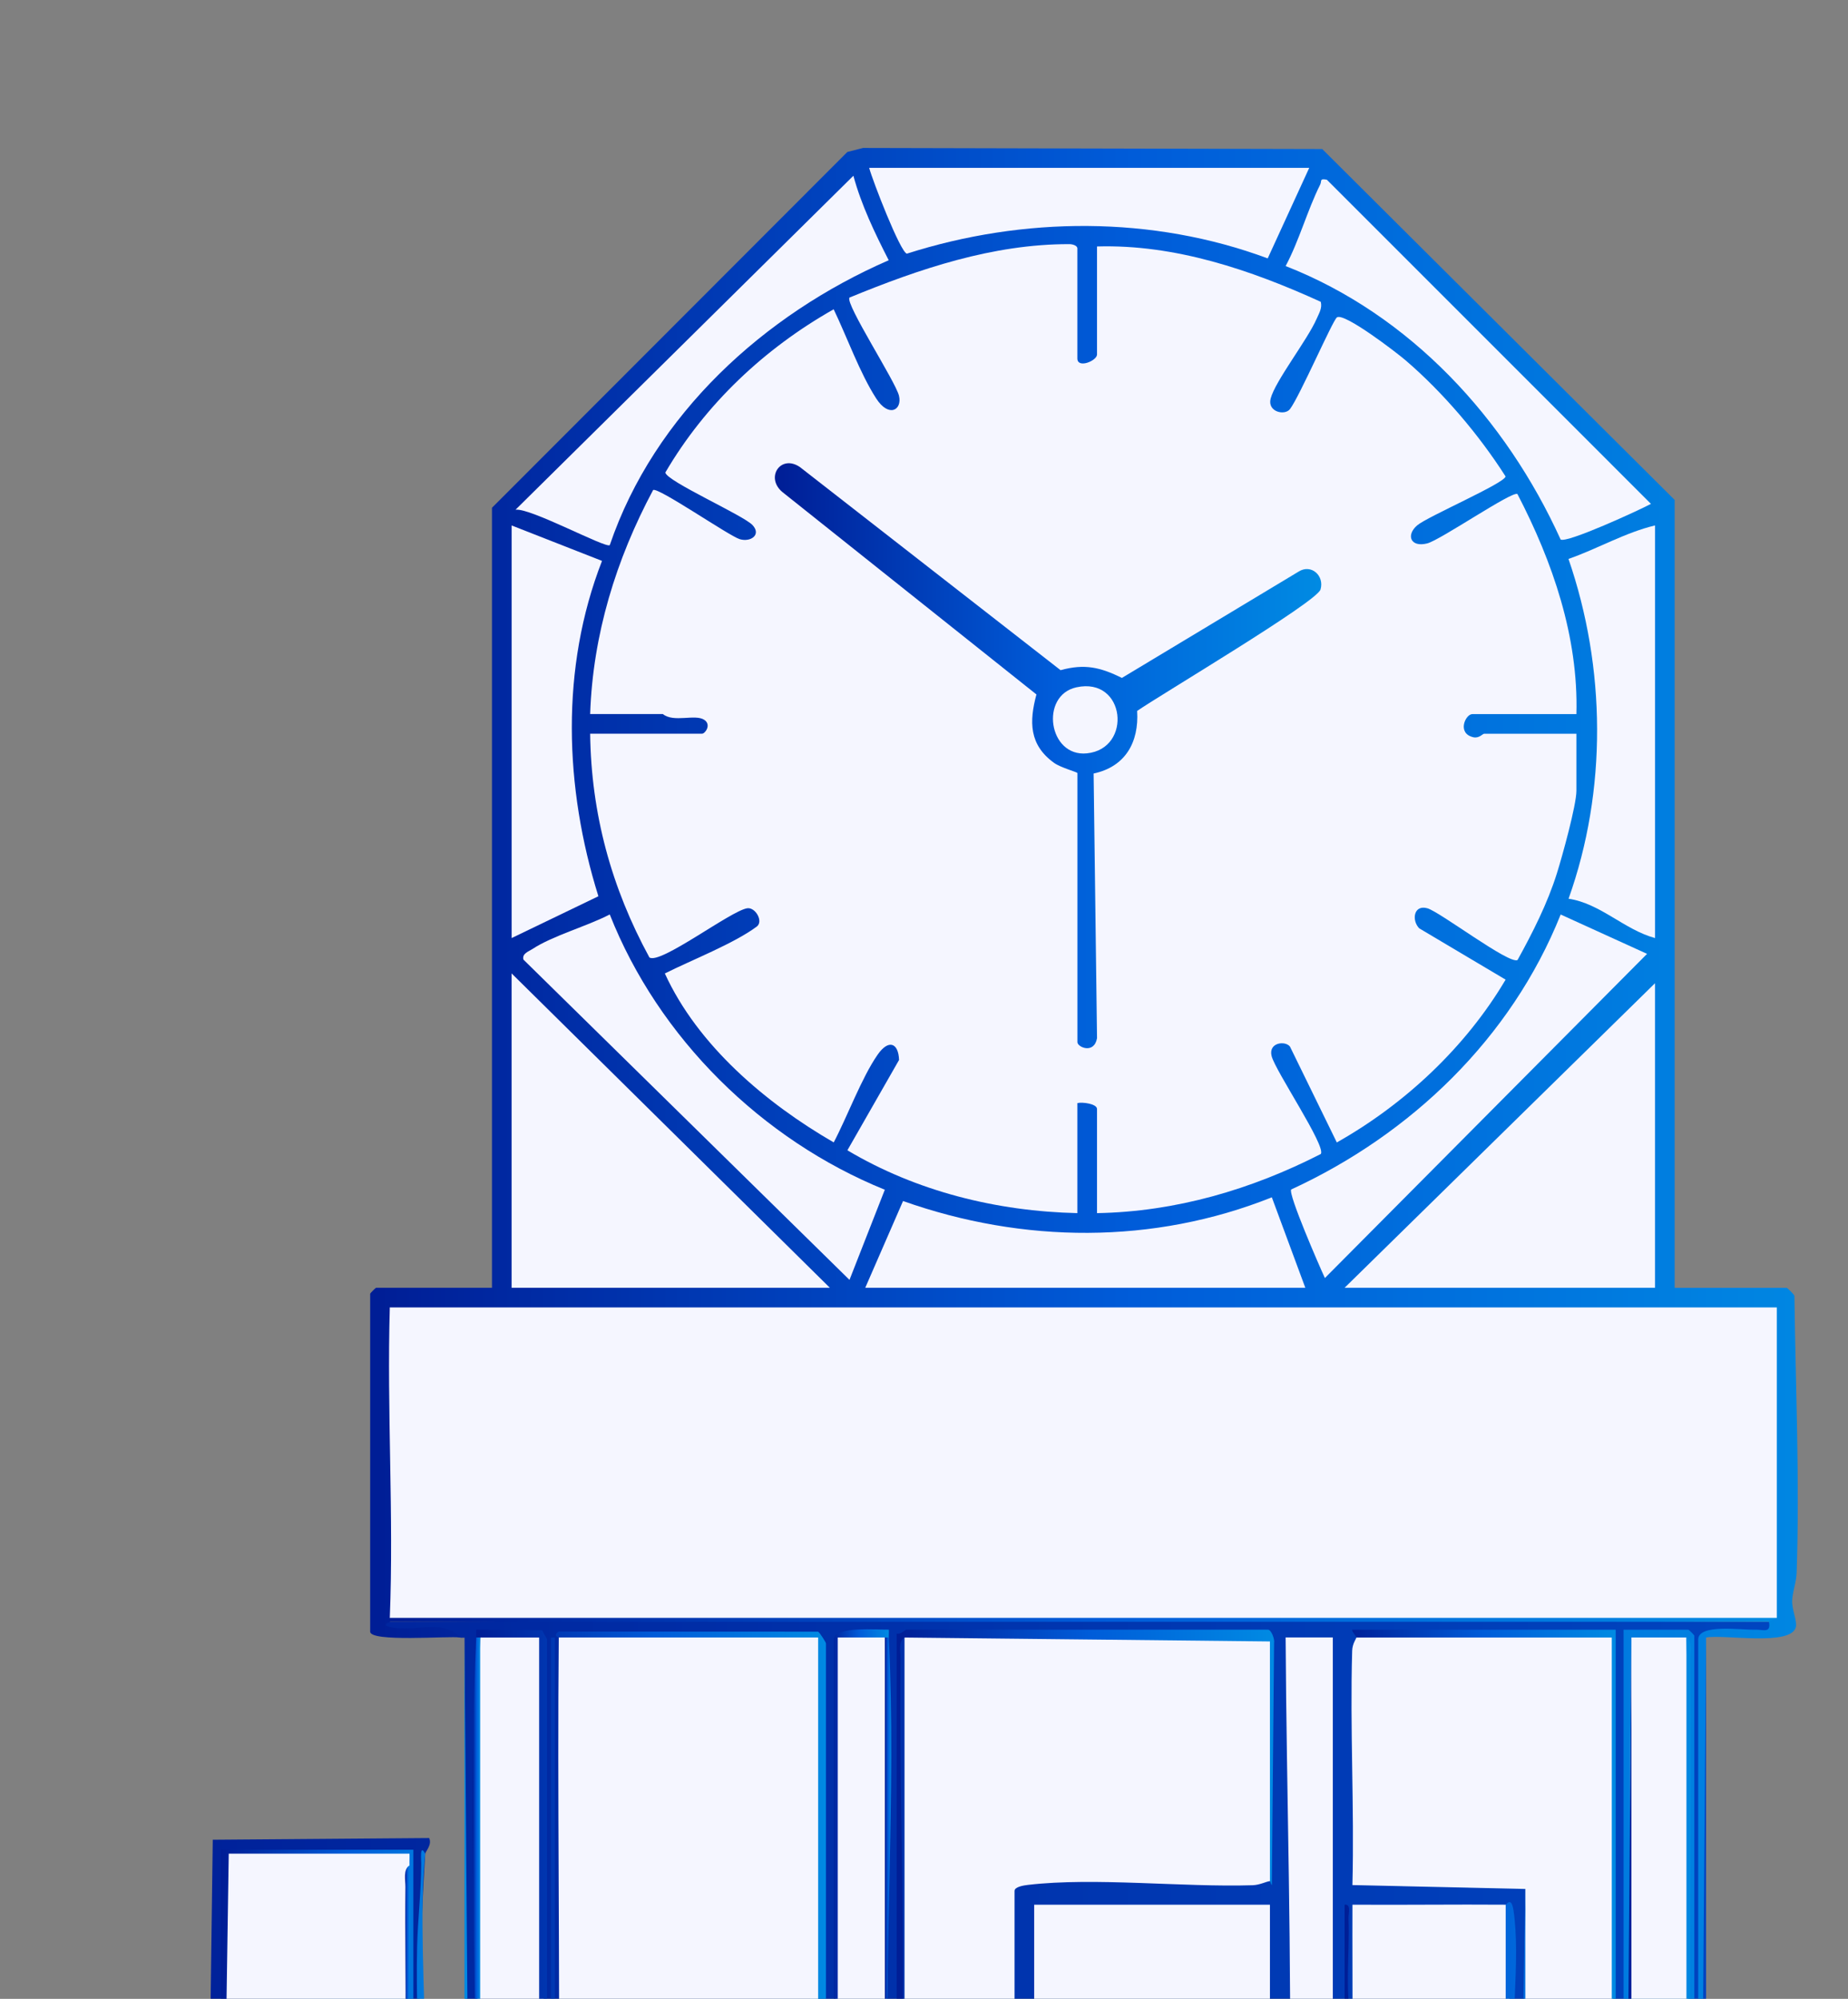 <svg width="184" height="199" viewBox="0 0 184 199" fill="none" xmlns="http://www.w3.org/2000/svg">
<rect x="0" y="0" width="184" height="199" fill="#808080" stroke="none"/>
<mask id="mask0_7179_25080" style="mask-type:alpha" maskUnits="userSpaceOnUse" x="-14" y="5" width="196" height="217">
<rect x="-14" y="5" width="195.999" height="216.343" fill="#D9D9D9"/>
</mask>
<g mask="url(#mask0_7179_25080)">
<path d="M296.623 23.753C297.018 12.803 297.738 1.837 298.184 -9.113C298.556 -9.191 299.636 -8.996 299.757 -9.109C300.129 -9.461 299.581 -17.923 300.316 -19.308L301.498 -19.691L332.643 -19.5C333.652 -18.796 333.073 -10.834 333.374 -9.32C333.464 -8.874 334.376 -9.246 334.532 -9.086C334.661 -8.953 334.923 -5.96 334.962 -5.389C335.643 4.298 334.982 15.295 337.341 24.317L337.31 175.158C338.374 175.33 341.687 174.747 342.227 175.522C342.978 176.597 341.977 183.596 342.376 185.142C343.397 185.736 348.655 184.746 348.655 185.912V210.754H362.348V90.064C362.477 88.28 366.67 89.497 367.39 88.656C367.797 88.179 367.281 77.764 367.226 76.16C367.422 74.733 369.413 75.609 370.563 75.398V68.356L404.814 68.336C405.213 68.25 406.164 68.618 406.164 68.942V75.398C406.164 75.562 409.293 75.034 409.293 75.984V88.699C409.293 88.918 413.225 88.253 413.597 89.09C413.726 129.385 413.859 169.81 413.988 210.367C414.156 210.79 414.544 210.743 414.927 210.778C418.679 211.157 423.072 210.453 426.898 210.758V137.014C426.898 136.588 427.853 136.455 428.248 136.408C433.365 135.805 439.648 136.897 444.894 136.427C444.894 117.841 445.156 99.32 445.677 80.875C446.236 80.738 449.198 81.051 449.198 80.875V68.16C449.198 67.202 453.403 67.671 454.283 67.573V57.793H459.76V51.533C464.553 51.068 465.942 53.423 465.644 47.41C465.562 45.724 464.4 43.76 466.223 42.539C466.556 42.391 467.197 43.005 467.197 43.126V50.95C467.197 51.936 471.829 51.42 472.674 51.537V57.797H478.151C478.777 60.696 478.73 64.056 478.249 67.006C478.437 68.07 482.611 67.393 483.628 67.573V80.879C484.399 80.925 485.201 80.812 485.972 80.879C486.872 80.984 487.455 81.352 487.717 81.982C487.607 124.972 487.681 167.901 487.928 210.762C488.996 211.114 491.703 210.508 493.014 210.762V127.238C493.014 126.236 497.927 126.78 498.882 126.651V119.805C498.882 119.675 499.398 119.21 499.273 118.827H523.529C524.186 121.217 523.998 123.826 523.701 126.271C524.377 127.214 529.006 126.044 529.006 127.238V210.762L543.872 211.154C538.829 211.24 533.872 211.373 529.006 211.545C533.821 211.134 539.068 211.271 543.872 211.545C544.341 211.603 544.146 212.679 543.813 212.898C362.747 213.035 181.805 212.918 0.981 212.55L0.473 211.936C0.57 211.138 1.525 210.833 2.214 210.743C4.925 210.391 20.037 211.267 20.816 210.758L21.184 183.158L42.728 182.99C43.049 183.643 42.36 184.328 42.337 184.555C41.801 193.087 41.625 201.706 41.805 210.41C42.431 211.22 41.957 211.42 41.163 210.766L40.381 210.402V184.641L41.163 184.167C41.128 184.476 41.018 184.942 40.803 184.95C35.021 185.192 28.249 185.192 22.459 184.95L21.994 184.167L22.776 184.531V211.083L21.994 211.553C22.025 211.243 22.134 210.778 22.353 210.77C28.155 210.531 35.346 210.441 41.128 210.77C41.292 210.778 41.969 211.048 42.36 211.255C43.96 211.631 45.318 211.486 46.433 210.817L46.253 163.042C46.124 163.03 45.991 163.061 45.861 163.042C43.968 162.521 42 162.377 39.954 162.607C38.276 162.92 36.734 161.148 38.82 161.477C83.794 161.133 131.064 161.133 176.137 161.477C177.381 161.739 177.075 162.748 175.757 162.713C173.179 162.33 170.957 162.506 169.095 163.237C169.314 163.261 169.486 163.284 169.486 163.308C169.552 178.964 169.451 195.223 169.095 210.77C168.985 211.11 168.852 211.107 168.703 210.77L167.921 210.5V163.327L168.703 162.85C167.854 163.429 167.69 163.187 168.117 162.263C168.077 162.564 167.999 163.003 167.772 163.046C166.513 163.292 162.217 163.386 161.662 162.263L162.444 162.537V210.492L161.662 210.97C162.51 210.391 162.675 210.633 162.248 211.556C162.284 211.251 162.377 210.801 162.608 210.774C164.06 210.59 166.876 210.684 168.39 210.774C168.566 210.786 169.717 211.169 169.74 211.361C175.076 211.255 180.338 211.318 185.522 211.556C185.181 211.447 185.185 211.314 185.522 211.165C180.487 211.494 174.65 211.498 169.482 211.165C168.594 211.095 168.414 210.829 169.286 210.684L169.478 163.316L169.869 163.046V210.774H185.518C184.947 208.086 185.498 205.68 185.537 203.165C185.874 180.744 185.24 158.292 185.53 135.868C186.003 133.333 190.166 135.015 191.777 134.487C191.949 130.195 192.079 125.892 192.169 121.577C198.678 121.24 205.92 121.244 212.512 121.577C212.645 126.068 212.774 130.371 212.903 134.487C214.785 134.463 219.143 133.771 219.542 135.868C219.996 138.266 219.62 144.052 219.569 146.826C219.55 147.851 219.159 148.805 219.143 149.92C218.881 170.197 219.378 190.501 219.159 210.774H223.075L223.728 127.316L224.248 127.05C224.573 154.858 224.573 182.763 224.248 210.77C224.471 182.947 224.53 155.081 224.42 127.175C223.442 126.651 223.967 125.767 225.031 126.267C226.228 154.318 225.95 182.419 225.547 210.481C226.822 210.039 228.102 210.097 229.334 210.77L229.772 210.297L229.729 131.964C230.199 130.825 236.259 131.275 237.554 131.744L237.741 210.238L237.945 210.77C238.528 209.729 241.485 209.479 241.857 210.77C241.434 211.2 241.697 211.263 242.639 210.966C242.397 210.942 242.209 210.919 242.209 210.895C242.209 186.198 242.424 160.745 242.639 136.048C243.183 135.743 243.441 136.177 243.422 137.347V210.477L243.813 210.766C245.018 209.538 247.651 209.616 248.899 210.766L248.707 211.243C247.025 211.283 245.393 211.384 243.813 211.549C245.499 211.478 247.236 211.302 249.036 211.028L249.29 211.549C248.472 211.666 248.406 211.31 249.098 210.481L249.294 133.161C249.036 132.194 243.739 132.014 243.484 133.239L243.285 136.024C243.011 136.118 242.753 136.173 242.557 136.091C242.362 136.009 242.585 132.312 242.643 131.744C243.985 131.052 247.592 131.111 249.098 131.744C248.508 131.162 249.431 131.091 250.088 131.342C250.209 157.956 250.335 184.563 250.468 211.161C250.558 209.51 253.609 209.773 254.771 210.379C254.728 184.12 254.861 157.909 255.162 131.744C256.078 130.88 257.756 131.682 256.336 132.527C255.972 158.703 255.972 184.786 256.336 210.77L256.762 209.988C258.202 210.129 259.497 210.035 260.643 209.706V133.008L261.422 132.527L261.848 132.597C261.962 158.594 262.079 184.653 262.204 210.77C261.879 184.707 261.879 158.691 262.204 132.722C260.6 132.355 258.894 132.171 257.091 132.171L257.509 131.744C257.517 131.576 257.541 131.42 257.627 131.314C257.799 131.099 262.544 131.255 262.986 131.744C263.159 157.921 263.159 184.167 262.986 210.485L263.378 210.77C264.411 209.569 266.613 209.632 267.681 210.77L267.701 211.24C266.187 211.255 264.743 211.361 263.378 211.553C265.205 211.533 266.895 211.271 268.448 210.77L268.753 211.161C268.855 210.688 269.383 210.751 270.345 211.357C274.993 211.294 279.582 211.357 284.112 211.553C279.308 211.42 274.445 211.322 269.528 211.263L269.637 210.77H284.112V185.341H291.154V175.169C292.738 175.529 294.522 174.856 295.849 174.778L296.017 25.322L296.631 23.769L296.623 23.753Z" fill="url(#paint0_linear_7179_25080)"/>
<path d="M45.855 163.026C44.623 162.854 36.857 163.515 36.857 162.439V128.794C36.857 128.751 37.401 128.208 37.444 128.208H48.985V50.551L84.371 15.127L85.932 14.731L131.649 14.837L166.741 49.773V128.212H177.891C177.957 128.212 178.579 128.814 178.665 129.002C178.779 138.101 179.201 147.455 178.885 156.594C178.853 157.529 178.493 158.39 178.442 159.317C178.392 160.244 178.951 161.367 178.81 161.977C178.356 163.941 171.6 162.678 169.871 163.03L169.48 211.149H185.52V211.541H162.242C162.199 211.541 161.655 210.997 161.655 210.954V162.247H168.11C168.153 162.247 168.697 162.791 168.697 162.834V210.758H169.088V163.225C169.088 161.633 173.396 162.294 174.781 162.247C175.536 162.22 176.349 162.646 176.13 161.465C176.068 161.25 176.33 161.117 176.913 161.074L176.13 160.804V130.645L176.913 130.171L176.541 130.954H39.299L38.813 130.171L39.299 131.646C39.803 140.985 39.831 150.307 39.385 159.622L38.813 161.078C39.169 161.117 39.146 161.254 38.813 161.469C38.81 161.524 38.325 161.555 38.422 161.852C40.903 162.768 43.942 160.956 45.855 163.034V163.026Z" fill="url(#paint1_linear_7179_25080)"/>
<path d="M46.244 163.026L46.639 211.541H21.988V184.152H41.158V210.755C41.846 210.841 41.529 209.871 41.549 209.389C41.764 204.186 41.397 198.932 41.533 193.721C41.604 191.01 41.936 188.303 41.94 185.517C41.94 185.216 41.776 183.487 42.331 184.543C41.752 190.294 42.292 198.122 42.331 204.104L42.101 207.281C41.67 211.334 42.48 211.424 46.244 210.755V163.026Z" fill="url(#paint2_linear_7179_25080)"/>
<path d="M126.443 163.417V187.281C126.084 187.305 125.458 187.665 124.71 187.688C117.762 187.903 108.972 186.878 102.364 187.653C101.969 187.7 101.014 187.833 101.014 188.259V210.754H90.06V163.026C90.017 162.729 90.092 162.635 90.334 162.635C102.129 162.686 114.183 162.74 125.982 162.826C126.24 162.826 126.381 163.089 126.447 163.417H126.443Z" fill="#F5F6FF"/>
<path d="M135.051 163.026L135.172 162.635L160.675 162.713C160.781 178.78 160.714 194.793 160.48 210.75C157.73 211.165 154.615 211.153 151.873 210.75C150.954 210.633 150.738 210.136 151.677 209.89L151.873 188.06L134.656 187.673C134.855 179.915 134.405 172.106 134.632 164.348C134.652 163.632 135.039 163.147 135.051 163.026Z" fill="#F5F6FF"/>
<path d="M126.444 189.63H102.971V210.756H126.444V189.63Z" fill="#F5F6FF"/>
<path d="M149.917 189.63L150.257 189.751C150.191 196.621 150.339 203.467 150.699 210.286L149.917 210.756C144.952 211.292 139.659 211.194 134.66 210.756C134.425 210.763 134.241 210.756 134.229 210.713C133.873 209.183 134.131 203.847 134.264 202.039C134.272 201.938 134.44 201.848 134.66 201.758C134.679 197.72 134.644 193.663 134.66 189.626C139.741 189.661 144.839 189.587 149.921 189.626L149.917 189.63Z" fill="#F5F6FF"/>
<path d="M47.811 163.027C48.073 162.409 53.565 162.538 53.867 162.734C54.172 178.437 54.199 194.716 54.07 210.486C54.07 210.576 53.898 210.666 53.679 210.756C52.595 210.552 48.084 211.206 47.811 210.364C47.408 194.806 47.099 178.516 47.811 163.027Z" fill="#F5F6FF"/>
<path d="M88.103 163.026C88.495 178.859 88.495 194.766 88.103 210.755C86.687 210.739 84.727 210.575 83.409 210.755C82.908 210.7 82.842 210.09 83.213 208.928V163.257C83.565 162.401 87.427 162.322 88.103 163.026Z" fill="#F5F6FF"/>
<path d="M132.704 163.025V210.754C131.808 211.059 129.516 210.535 128.397 210.754C128.636 194.816 128.096 178.932 128.006 163.021H132.704V163.025Z" fill="#F5F6FF"/>
<path d="M47.417 163.027C47.428 162.768 47.397 162.502 47.417 162.244L54.005 162.307C54.063 162.588 54.463 163.081 54.463 163.222V210.755H54.854V163.027H55.245V211.146L81.457 210.755L80.674 210.485L80.592 163.809H56.106L55.636 163.03C55.636 162.999 54.975 162.897 55.621 162.432L81.457 162.444C81.632 162.549 82.239 163.508 82.239 163.617V210.954C82.239 210.997 81.695 211.541 81.652 211.541H47.812V211.154C49.67 210.923 52.053 211.643 53.68 210.759V163.027H47.812C47.702 163.367 47.569 163.363 47.421 163.027H47.417Z" fill="url(#paint3_linear_7179_25080)"/>
<path d="M135.051 163.027C135.062 162.905 134.507 162.338 134.659 162.248H160.871V211.537H133.877V189.629C134.565 189.543 134.249 190.513 134.268 190.995C134.413 194.523 133.834 198.361 134.659 201.757C134.652 203.122 134.174 210.356 134.659 210.755C139.64 211.205 144.972 211.295 149.917 210.755V189.629C149.983 189.629 150.484 188.749 150.699 190.216C151.415 195.083 150.347 201.87 150.684 207.054C150.727 207.735 150.832 209.616 151.478 209.972L151.873 188.068V210.759C154.631 211.177 157.725 211.174 160.48 210.759V163.027H135.051Z" fill="url(#paint4_linear_7179_25080)"/>
<path d="M90.062 163.027C89.412 163.433 89.671 164.509 89.663 165.174C89.506 179.908 90.277 195.138 89.671 209.781C89.651 210.262 89.968 211.232 89.279 211.146V162.635C89.663 162.761 90.128 162.244 90.257 162.244H126.249C126.574 162.244 126.942 163.191 126.856 163.594L126.637 187.665C126.523 187.603 126.5 187.278 126.445 187.282V163.418L90.062 163.027Z" fill="url(#paint5_linear_7179_25080)"/>
<path d="M176.913 161.07L176.13 161.461H38.813C38.821 161.332 38.809 161.199 38.813 161.07L39.185 160.287H176.428L176.913 161.07Z" fill="url(#paint6_linear_7179_25080)"/>
<path d="M83.413 210.755C83.37 210.762 83.119 211.318 82.634 211.146C82.282 210.406 83.021 209.35 83.021 208.994V163.222C83.021 161.86 87.532 162.271 88.502 162.244C88.522 162.502 88.487 162.764 88.502 163.026C88.393 163.367 88.26 163.363 88.111 163.026H83.413V210.755Z" fill="url(#paint7_linear_7179_25080)"/>
<path d="M88.495 163.026C89.261 178.777 87.92 195.13 88.495 210.95C88.37 211.525 88.123 210.755 88.103 210.755V163.026H88.495Z" fill="url(#paint8_linear_7179_25080)"/>
<path d="M47.809 210.364C47.16 209.957 47.418 208.881 47.41 208.216C47.23 193.608 46.71 177.505 47.418 163.026H47.809V210.364Z" fill="url(#paint9_linear_7179_25080)"/>
<path d="M109.231 24.537C117.004 24.31 124.535 26.876 131.502 30.045C131.671 30.675 131.33 31.191 131.096 31.735C130.18 33.84 126.968 37.928 126.514 39.684C126.17 41.011 127.923 41.406 128.439 40.729C129.413 39.442 132.692 31.891 133.114 31.598C133.838 31.093 139.053 35.103 139.953 35.874C143.681 39.07 147.265 43.291 149.905 47.431C149.858 48.092 142.124 51.429 141.103 52.305C139.968 53.279 140.446 54.519 142.101 54.101C143.419 53.768 150.606 48.827 151.087 49.187C154.588 55.924 157.166 63.388 156.959 71.095H146.592C145.923 71.095 145.031 72.996 146.682 73.395C147.265 73.536 147.625 73.051 147.765 73.051H156.959V78.724C156.959 80.168 155.535 85.3 155.015 86.951C154.072 89.952 152.613 92.827 151.099 95.574C150.297 96.059 143.372 90.777 142.116 90.425C140.755 90.042 140.532 91.615 141.306 92.42L149.909 97.53C145.942 104.243 139.875 109.923 133.103 113.738L128.439 104.196C127.97 103.582 126.268 103.781 126.612 105.143C126.988 106.629 132.058 114.121 131.51 114.888C124.594 118.425 117.059 120.639 109.227 120.776V110.408C109.227 109.896 107.783 109.693 107.271 109.822V120.776C99.27 120.596 91.25 118.616 84.373 114.52L89.517 105.526C89.455 103.805 88.465 103.445 87.385 104.998C85.793 107.283 84.361 111.175 83.011 113.734C76.267 109.837 69.475 104.09 66.197 96.915C68.845 95.585 73.051 93.95 75.347 92.248C76.04 91.732 75.207 90.296 74.393 90.425C72.742 90.683 65.712 96.07 64.659 95.319C60.872 88.375 58.861 81.009 58.76 73.043H69.909C70.199 73.043 70.864 72.155 70.117 71.662C69.201 71.06 67.077 71.972 65.997 71.087H58.76C59.026 63.189 61.334 55.705 65.027 48.788C65.493 48.452 72.589 53.357 73.653 53.678C74.718 53.999 75.832 53.26 74.933 52.282C74.033 51.304 66.318 47.888 66.248 47.039C70.238 40.217 76.145 34.669 83.007 30.792C84.326 33.538 85.617 37.153 87.24 39.669C88.5 41.621 89.85 40.819 89.509 39.399C89.169 37.979 84.13 30.233 84.58 29.626C91.516 26.774 98.848 24.29 106.472 24.306C106.801 24.306 107.271 24.451 107.271 24.732V35.686C107.271 36.727 109.227 35.917 109.227 35.295V24.537H109.231Z" fill="#F5F6FF"/>
<path d="M38.812 161.07C39.215 150.805 38.511 140.437 38.812 130.164H176.911V161.07H38.812Z" fill="#F5F6FF"/>
<path d="M82.628 128.208H50.94V96.911L82.628 128.208Z" fill="#F5F6FF"/>
<path d="M133.877 128.208L164.783 97.889V128.208H133.877Z" fill="#F5F6FF"/>
<path d="M163.994 94.962L131.915 127.237C131.363 126.048 128.253 118.904 128.558 118.423C140.502 112.923 150.466 103.365 155.392 91.046L163.991 94.962H163.994Z" fill="#F5F6FF"/>
<path d="M128.006 26.488C129.359 23.956 130.173 20.917 131.445 18.382C131.632 18.01 131.343 17.752 132.11 17.892L164.381 50.164C163.215 50.79 156.009 54.103 155.387 53.712C149.934 41.698 140.439 31.354 128.006 26.488Z" fill="#F5F6FF"/>
<path d="M84.969 17.494C85.751 20.393 87.109 23.218 88.486 25.909C76.057 31.324 65.142 41.261 60.713 54.272C60.334 54.624 52.768 50.525 51.328 50.748L84.969 17.498V17.494Z" fill="#F5F6FF"/>
<path d="M130.357 16.711L126.222 25.725C114.74 21.456 101.904 21.546 90.293 25.255C89.639 25.106 86.87 17.959 86.541 16.711H130.357Z" fill="#F5F6FF"/>
<path d="M60.713 91.042C65.572 103.346 75.853 113.478 88.098 118.447L84.581 127.421L52.114 95.533C51.961 94.927 52.642 94.727 53.014 94.481C55.024 93.155 58.475 92.208 60.713 91.038V91.042Z" fill="#F5F6FF"/>
<path d="M86.15 128.208L89.914 119.57C101.85 123.799 114.827 123.916 126.633 119.202L129.967 128.208H86.15Z" fill="#F5F6FF"/>
<path d="M50.94 52.312L59.941 55.841C55.787 66.498 56.197 78.422 59.581 89.228L50.943 93.39V52.312H50.94Z" fill="#F5F6FF"/>
<path d="M164.785 52.312V93.39C161.717 92.553 159.347 89.944 156.178 89.474C160.031 78.673 159.902 66.475 156.17 55.646C159.057 54.64 161.835 53.009 164.785 52.312Z" fill="#F5F6FF"/>
<path d="M22.772 184.544H40.772C40.788 184.931 40.756 185.326 40.772 185.718C40.592 190.921 40.463 196.265 40.381 201.757C40.357 204.75 40.4 207.763 40.381 210.755H22.385V210.364L22.776 184.544H22.772Z" fill="#F5F6FF"/>
<path d="M40.376 201.756C40.415 197.132 40.314 192.492 40.368 187.864C40.376 187.202 40.118 186.123 40.767 185.716C40.901 190.317 40.822 194.999 40.775 199.608C40.767 200.269 41.026 201.349 40.376 201.756Z" fill="url(#paint10_linear_7179_25080)"/>
<path d="M55.636 163.026H81.46V210.755H55.636C55.757 194.856 55.483 178.925 55.636 163.026Z" fill="#F5F6FF"/>
<path d="M167.913 163.026C168.327 178.726 168.206 195.055 167.913 210.755C166.129 211.173 164.228 211.119 162.436 210.755C162.264 194.875 162.264 178.965 162.436 163.026H167.913Z" fill="#F5F6FF"/>
<path d="M162.438 163.026V210.755H167.915V163.026C168.565 163.433 168.306 164.509 168.314 165.174C168.471 180.044 168.169 194.926 168.326 209.796C168.694 211.834 162.379 211.721 162.047 210.168L162.438 163.026Z" fill="url(#paint11_linear_7179_25080)"/>
<path d="M107.276 76.958C107.205 76.853 105.605 76.418 104.956 75.953C102.46 74.161 102.468 71.841 103.195 69.138L77.923 49.006C76.151 47.558 77.727 45.191 79.644 46.498L105.597 66.72C108.007 66.059 109.553 66.435 111.708 67.491L129.297 56.908C130.549 56.11 131.887 57.315 131.48 58.688C131.109 59.94 115.491 69.201 113.222 70.777C113.418 73.907 112.037 76.34 108.888 77.009L109.228 103.361C108.934 104.981 107.276 104.25 107.276 103.757V76.958Z" fill="url(#paint12_linear_7179_25080)"/>
<path d="M118.619 145.03C120.426 157.956 100.818 157.377 102.188 144.831C103.044 136.991 114.202 135.328 117.836 141.893C114.691 143.751 114.308 141.619 112.473 141.196C103.256 139.076 102.927 152.479 111.737 151.251C113.689 150.977 115.286 149.823 115.485 147.765H110.791C110.72 147.213 110.693 145.022 111.377 145.022H118.615L118.619 145.03Z" fill="url(#paint13_linear_7179_25080)"/>
<path d="M74.306 138.082C80.937 136.955 85.483 141.235 84.544 147.929C83.758 153.551 76.61 156.082 71.927 153.183C65.942 149.474 67.299 139.271 74.306 138.082Z" fill="url(#paint14_linear_7179_25080)"/>
<path d="M165.958 138.379V141.509C165.814 141.704 165.454 141.117 165.372 141.117H158.525V144.638H165.176V147.768H159.112C159.03 147.768 158.67 147.181 158.529 147.377V151.289C159.546 150.608 160.411 151.352 161.444 151.305C162.946 151.238 164.683 150.542 166.354 150.894V154.028H155.591C155.161 154.028 155.032 153.073 154.985 152.678C154.684 150.123 154.922 145.969 154.985 143.253C155.024 141.618 155.623 140.21 155.004 138.379H165.958Z" fill="url(#paint15_linear_7179_25080)"/>
<path d="M65.411 142.287C62.188 144.048 62.325 142.021 60.263 141.38C50.037 138.18 51.781 155.608 61.245 150.452C63.283 149.341 62.133 148.308 65.224 150.507C63.631 153.519 59.954 154.763 56.711 154.317C49.383 153.308 47.416 143.293 53.546 139.228C57.505 136.603 63.467 137.894 65.411 142.287Z" fill="url(#paint16_linear_7179_25080)"/>
<path d="M131.464 138.446C132.18 138.888 136.726 152.193 137.786 154.028C137.082 153.887 134.629 154.262 134.312 153.981C134.167 153.856 133.584 151.074 133.44 150.945C133.052 150.605 127.391 151.113 126.292 150.874C125.318 154.215 125.439 154.348 121.75 154.024L128.052 138.426C128.189 138.309 131.202 138.281 131.464 138.446Z" fill="url(#paint17_linear_7179_25080)"/>
<path d="M151.48 138.379V141.121L146.395 141.117V154.028H143.265V141.117L138.566 141.121L138.57 138.379H151.48Z" fill="url(#paint18_linear_7179_25080)"/>
<path d="M92.409 138.379V150.898H98.864C99.619 150.898 99.486 153.394 99.451 154.028H89.279V138.379H92.409Z" fill="url(#paint19_linear_7179_25080)"/>
<path d="M107.165 68.43C112.075 67.343 112.783 74.545 108.213 75.002C104.387 75.382 103.515 69.24 107.165 68.43Z" fill="#F5F6FF"/>
<path d="M72.978 149.984C69.152 146.326 73.029 138.572 78.862 141.557C85.399 144.906 78.564 155.324 72.978 149.984Z" fill="#F5F6FF"/>
<path d="M132.312 148.156H127.617L129.577 142.291C130.133 141.849 131.807 147.718 132.312 148.156Z" fill="#F5F6FF"/>
</g>
<rect x="44" y="133" width="129.143" height="24" fill="#F5F6FF"/>
<defs>
<linearGradient id="paint0_linear_7179_25080" x1="552.929" y1="96.631" x2="3.729" y2="96.631" gradientUnits="userSpaceOnUse">
<stop stop-color="#008CE3"/>
<stop offset="0.5" stop-color="#005CD9"/>
<stop offset="1" stop-color="#001E96"/>
</linearGradient>
<linearGradient id="paint1_linear_7179_25080" x1="187.92" y1="113.136" x2="37.748" y2="113.136" gradientUnits="userSpaceOnUse">
<stop stop-color="#008CE3"/>
<stop offset="0.5" stop-color="#005CD9"/>
<stop offset="1" stop-color="#001E96"/>
</linearGradient>
<linearGradient id="paint2_linear_7179_25080" x1="47.037" y1="187.284" x2="22.136" y2="187.284" gradientUnits="userSpaceOnUse">
<stop stop-color="#008CE3"/>
<stop offset="0.5" stop-color="#005CD9"/>
<stop offset="1" stop-color="#001E96"/>
</linearGradient>
<linearGradient id="paint3_linear_7179_25080" x1="82.801" y1="186.893" x2="47.619" y2="186.893" gradientUnits="userSpaceOnUse">
<stop stop-color="#008CE3"/>
<stop offset="0.5" stop-color="#005CD9"/>
<stop offset="1" stop-color="#001E96"/>
</linearGradient>
<linearGradient id="paint4_linear_7179_25080" x1="161.307" y1="186.893" x2="134.039" y2="186.893" gradientUnits="userSpaceOnUse">
<stop stop-color="#008CE3"/>
<stop offset="0.5" stop-color="#005CD9"/>
<stop offset="1" stop-color="#001E96"/>
</linearGradient>
<linearGradient id="paint5_linear_7179_25080" x1="127.475" y1="186.698" x2="89.504" y2="186.698" gradientUnits="userSpaceOnUse">
<stop stop-color="#008CE3"/>
<stop offset="0.5" stop-color="#005CD9"/>
<stop offset="1" stop-color="#001E96"/>
</linearGradient>
<linearGradient id="paint6_linear_7179_25080" x1="179.142" y1="160.874" x2="39.64" y2="160.874" gradientUnits="userSpaceOnUse">
<stop stop-color="#008CE3"/>
<stop offset="0.5" stop-color="#005CD9"/>
<stop offset="1" stop-color="#001E96"/>
</linearGradient>
<linearGradient id="paint7_linear_7179_25080" x1="88.605" y1="186.692" x2="82.575" y2="186.692" gradientUnits="userSpaceOnUse">
<stop stop-color="#008CE3"/>
<stop offset="0.5" stop-color="#005CD9"/>
<stop offset="1" stop-color="#001E96"/>
</linearGradient>
<linearGradient id="paint8_linear_7179_25080" x1="88.749" y1="187.095" x2="88.107" y2="187.095" gradientUnits="userSpaceOnUse">
<stop stop-color="#008CE3"/>
<stop offset="0.5" stop-color="#005CD9"/>
<stop offset="1" stop-color="#001E96"/>
</linearGradient>
<linearGradient id="paint9_linear_7179_25080" x1="47.821" y1="186.695" x2="47.061" y2="186.695" gradientUnits="userSpaceOnUse">
<stop stop-color="#008CE3"/>
<stop offset="0.5" stop-color="#005CD9"/>
<stop offset="1" stop-color="#001E96"/>
</linearGradient>
<linearGradient id="paint10_linear_7179_25080" x1="40.85" y1="193.736" x2="40.327" y2="193.736" gradientUnits="userSpaceOnUse">
<stop stop-color="#008CE3"/>
<stop offset="0.5" stop-color="#005CD9"/>
<stop offset="1" stop-color="#001E96"/>
</linearGradient>
<linearGradient id="paint11_linear_7179_25080" x1="168.463" y1="187.178" x2="162.085" y2="187.178" gradientUnits="userSpaceOnUse">
<stop stop-color="#008CE3"/>
<stop offset="0.5" stop-color="#005CD9"/>
<stop offset="1" stop-color="#001E96"/>
</linearGradient>
<linearGradient id="paint12_linear_7179_25080" x1="132.433" y1="75.237" x2="77.476" y2="75.237" gradientUnits="userSpaceOnUse">
<stop stop-color="#008CE3"/>
<stop offset="0.5" stop-color="#005CD9"/>
<stop offset="1" stop-color="#001E96"/>
</linearGradient>
<linearGradient id="paint13_linear_7179_25080" x1="119.005" y1="146.154" x2="102.219" y2="146.154" gradientUnits="userSpaceOnUse">
<stop stop-color="#008CE3"/>
<stop offset="0.5" stop-color="#005CD9"/>
<stop offset="1" stop-color="#001E96"/>
</linearGradient>
<linearGradient id="paint14_linear_7179_25080" x1="84.934" y1="146.147" x2="68.243" y2="146.147" gradientUnits="userSpaceOnUse">
<stop stop-color="#008CE3"/>
<stop offset="0.5" stop-color="#005CD9"/>
<stop offset="1" stop-color="#001E96"/>
</linearGradient>
<linearGradient id="paint15_linear_7179_25080" x1="166.54" y1="146.203" x2="154.905" y2="146.203" gradientUnits="userSpaceOnUse">
<stop stop-color="#008CE3"/>
<stop offset="0.5" stop-color="#005CD9"/>
<stop offset="1" stop-color="#001E96"/>
</linearGradient>
<linearGradient id="paint16_linear_7179_25080" x1="65.662" y1="146.141" x2="49.993" y2="146.141" gradientUnits="userSpaceOnUse">
<stop stop-color="#008CE3"/>
<stop offset="0.5" stop-color="#005CD9"/>
<stop offset="1" stop-color="#001E96"/>
</linearGradient>
<linearGradient id="paint17_linear_7179_25080" x1="138.045" y1="146.236" x2="121.846" y2="146.236" gradientUnits="userSpaceOnUse">
<stop stop-color="#008CE3"/>
<stop offset="0.5" stop-color="#005CD9"/>
<stop offset="1" stop-color="#001E96"/>
</linearGradient>
<linearGradient id="paint18_linear_7179_25080" x1="151.689" y1="146.203" x2="138.644" y2="146.203" gradientUnits="userSpaceOnUse">
<stop stop-color="#008CE3"/>
<stop offset="0.5" stop-color="#005CD9"/>
<stop offset="1" stop-color="#001E96"/>
</linearGradient>
<linearGradient id="paint19_linear_7179_25080" x1="99.647" y1="146.203" x2="89.34" y2="146.203" gradientUnits="userSpaceOnUse">
<stop stop-color="#008CE3"/>
<stop offset="0.5" stop-color="#005CD9"/>
<stop offset="1" stop-color="#001E96"/>
</linearGradient>
</defs>
</svg>
